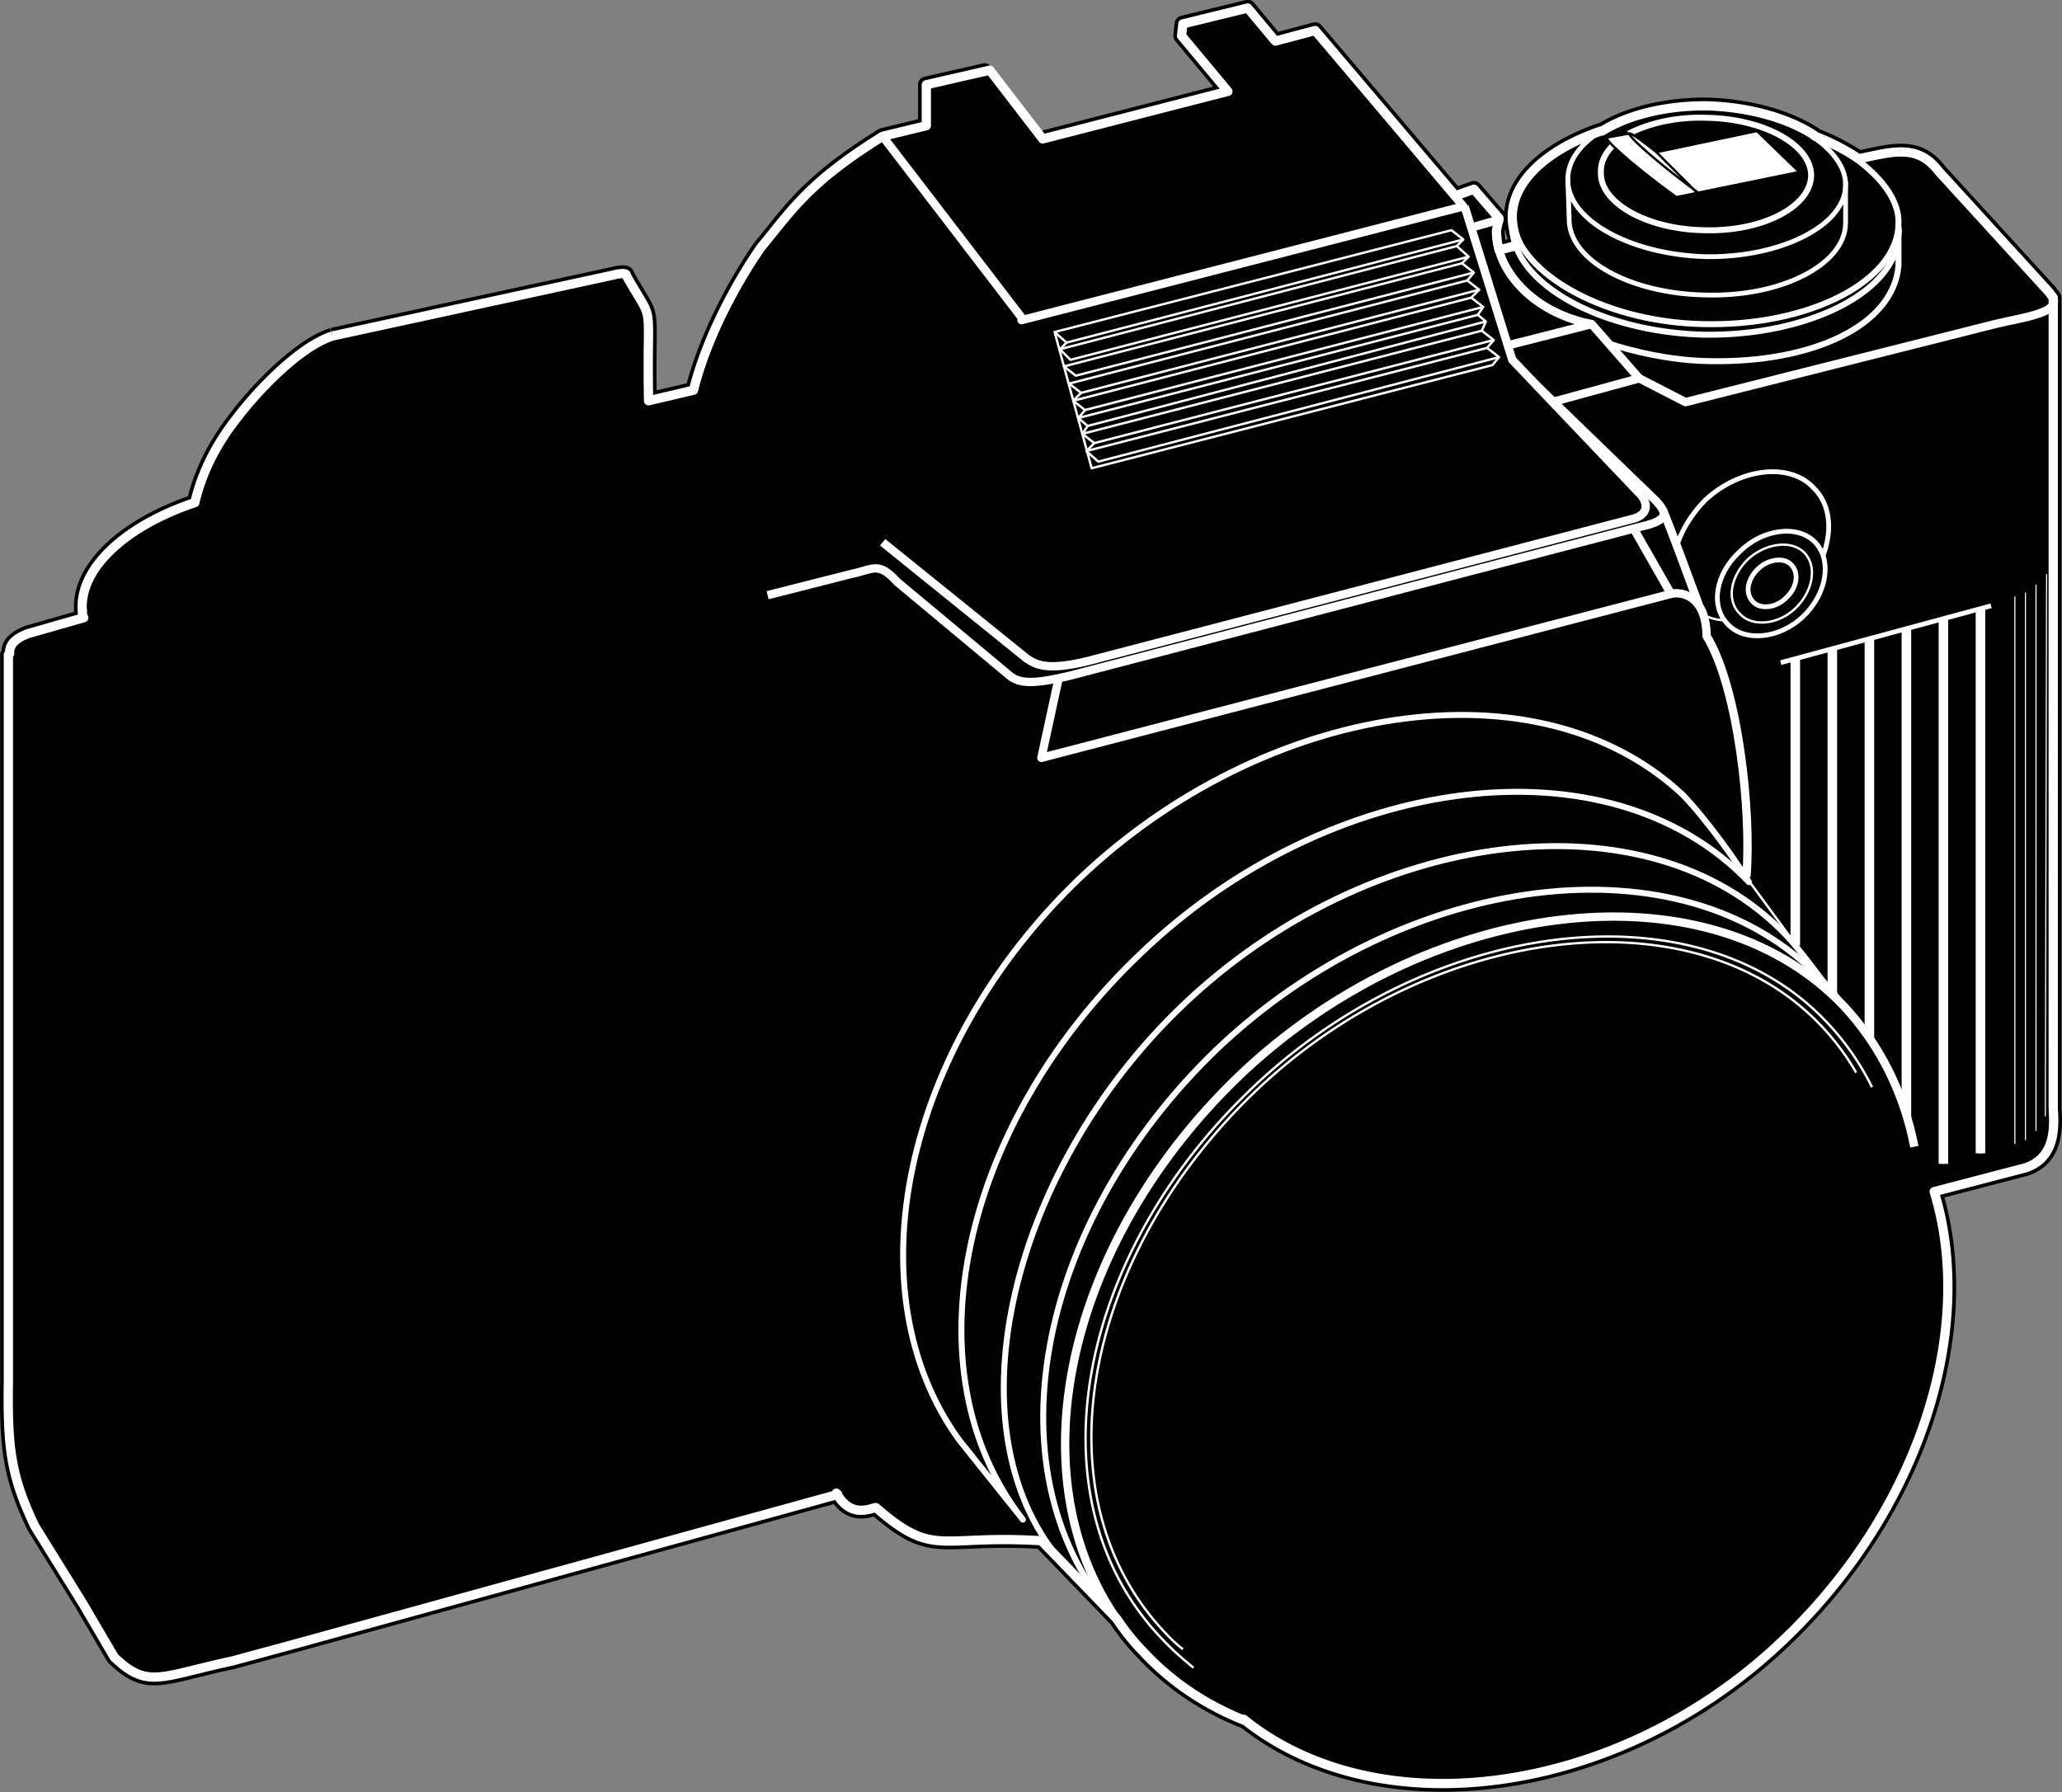 <svg xmlns="http://www.w3.org/2000/svg" width="155.897" height="135.506"><rect width="100%" height="100%" fill="#808080" stroke="none"/><path stroke="#000" stroke-linejoin="round" stroke-miterlimit="10" stroke-width="1.25" d="m25.135 25.408 21.2-4.602c.77-.195 1.047-.113 1 0 2.261 4.02 1.547 1.336 1.699 9.5l3.398-.8c1.434-5.715 5.102-10.797 5.102-10.797 2.32-2.805 3.562-4.891 9.2-8.403l3.3-.8V6.408l4.398-1 3.903 5.2h.097l14.403-3.7-3.5-4.2.097-.902L94.335.607l2 2.399.097.101 3-.8 10.602 12.5 1.398-.5 1.903 2.199v.101c-.11.348-.16.59-.2.899.024.484.082.949.2 1.402l1.5-.402a4.88 4.88 0 0 1-.5-2.2c.066-2.707 2.754-5.047 6.699-6.398h.101c1.954-1.227 4.872-1.945 8-1.902 3.188.105 6.067.949 8 2.203l.098.097a16.828 16.828 0 0 1 3.3 1.7c2.348-.47 4.411-1.2 6 .902l8.4 9.2c.12.171.214.296.3.398v61.3c.113 1.59.106 3.762-2.098 4.5l-6.902 1.801c3.2 10.453-1.129 24.121-11.398 33.899-12.34 11.804-30.555 14.265-40.801 6l.101.101c-2.875-1.137-5.453-2.824-7.601-5.101a17.479 17.479 0 0 1-2.102-2.598l-5.699-5.902c-7.809-.48-8.078 1.343-12.5-2.5h-.098c-1.078.363-2.07.34-2.902-1.098l.102.098-41 11.3-4.801 1.301c-5.477 1.168-6.36 2.13-8.899-.3l-2.402-4.098-3.598-5.801c-1.82-3.805-2.074-5.934-2-11V49.506l.098-.098c-.05-.602.348-1.102 1.402-1.5l4.2-1.2-.102-.1v-.5.198c-.336-3.3 3.285-6.558 8.5-8.3.484-2.106 1.508-4.262 3.102-6.297 1.402-1.88 4.683-5.453 7.3-6.301"/><path fill="none" stroke="#fff" stroke-linejoin="round" stroke-miterlimit="10" stroke-width=".7" d="m25.135 25.408 21.2-4.602c.77-.195 1.047-.113 1 0 2.261 4.02 1.547 1.336 1.699 9.5l3.398-.8c1.434-5.715 5.102-10.797 5.102-10.797 2.32-2.805 3.562-4.891 9.2-8.403l3.3-.8V6.408l4.8-1.102 4 5.2 14-3.598-3.5-4.2.098-.902L94.335.607l2 2.399.097.101 3-.8 10.602 12.5 1.398-.5 1.903 2.199v.101c-.11.348-.16.59-.2.899.024.484.082.949.2 1.402l1.5-.402a4.88 4.88 0 0 1-.5-2.2c.066-2.707 2.754-5.047 6.699-6.398h.101c1.954-1.227 4.872-1.945 8-1.902 3.188.105 6.067.949 8 2.203l.098.097a16.828 16.828 0 0 1 3.3 1.7c2.348-.47 4.411-1.2 6 .902l8.4 9.2c.12.171.214.296.3.398v61.3c.113 1.59.106 3.762-2.098 4.5l-6.902 1.801c3.2 10.453-1.129 24.121-11.398 33.899-12.34 11.804-30.555 14.265-40.801 6l.101.101c-2.875-1.137-5.453-2.824-7.601-5.101a17.479 17.479 0 0 1-2.102-2.598l-5.699-5.902c-7.809-.48-8.078 1.343-12.5-2.5h-.098c-1.078.363-2.07.34-2.902-1.098l.102.098-41 11.3-4.801 1.301c-5.477 1.168-6.36 2.13-8.899-.3l-2.402-4.098-3.598-5.801c-1.82-3.805-2.074-5.934-2-11V49.506l.098-.098c-.05-.602.348-1.102 1.402-1.5l4.2-1.2-.102-.1v-.5.198c-.336-3.3 3.285-6.558 8.5-8.3.484-2.106 1.508-4.262 3.102-6.297 1.402-1.88 4.683-5.453 7.3-6.301"/><path fill="none" stroke="#fff" stroke-linejoin="round" stroke-miterlimit="10" stroke-width=".723" d="M135.733 49.806v21.7m2.801-22.5v26.101m2.801-26.801v30.301m2.8-31v36.899m2.797-37.7v41.2m2.801-42v41.203"/><path fill="none" stroke="#fff" stroke-linejoin="round" stroke-miterlimit="10" stroke-width=".275" d="M135.733 49.806v21.7m2.801-22.5v26.101m2.801-26.801v30.301m2.8-31v36.899m2.797-37.7v41.2m2.801-42v41.203"/><path d="M131.733 65.908c.234.387 4.602 6.2 4.602 6.2v.1c.394.54 1.3 1.7 1.3 1.7 1.332 1.48 1.805 2.215 1.899 2.3 3.543 3.801 4.898 9 4.898 9h-5.797l-6.902-19.3"/><path fill="none" stroke="#000" stroke-linejoin="round" stroke-miterlimit="10" stroke-width=".083" d="M131.733 65.908c.234.387 4.602 6.2 4.602 6.2v.1c.394.54 1.3 1.7 1.3 1.7 1.332 1.48 1.805 2.215 1.899 2.3 3.543 3.801 4.898 9 4.898 9h-5.797zm0 0"/><path fill="none" stroke="#fff" stroke-linejoin="round" stroke-miterlimit="10" stroke-width=".177" d="M89.432 124.709a10.573 10.573 0 0 1-1.297-1.203c-9.757-10.211-6.378-28.407 6.797-41 13.117-12.512 32.942-15.211 42.703-5a18.612 18.612 0 0 1 2.7 3.601"/><path fill="none" stroke="#fff" stroke-linejoin="round" stroke-miterlimit="10" stroke-width=".177" d="M90.233 126.107c-.855-.695-1.676-1.422-2.398-2.2-9.973-10.421-6.543-28.894 6.8-41.6 13.34-12.774 33.47-15.512 43.399-5.098a20.057 20.057 0 0 1 3.5 5"/><path fill="none" stroke="#fff" stroke-linejoin="round" stroke-miterlimit="10" stroke-width=".451" d="M132.233 66.709c-10.625-11.125-31.824-8.207-46 5.398-13.57 12.895-17.715 31.5-8.898 42.8l-4.801-6c-8.156-11.218-4.293-29.663 9.101-42.5 13.864-13.187 34.57-16.636 45.598-6.3 1.871 1.945 4.207 5.27 5 6.602zm0 0"/><path fill="none" stroke="#fff" stroke-linejoin="round" stroke-miterlimit="10" stroke-width=".631" d="m123.534 40.006 2.8 4.902-47.6 12.398 1.3-6"/><path fill="none" stroke="#fff" stroke-linejoin="round" stroke-miterlimit="10" stroke-width=".177" d="M135.733 46.006c-1.289 1.238-3.27 1.437-4.2.402-1.03-1.016-.69-2.836.602-4.102 1.336-1.246 3.32-1.515 4.297-.5.98 1.032.637 2.926-.699 4.2zm0 0"/><path fill="none" stroke="#fff" stroke-linejoin="round" stroke-miterlimit="10" stroke-width=".451" d="M114.335 16.709a1.49 1.49 0 0 0 0 .297c-.121 4.328 6.55 8.078 14.398 8.3 7.938.145 14.746-3.265 14.8-7.597.052-.164.048-.305 0-.403"/><path fill="none" stroke="#fff" stroke-linejoin="round" stroke-miterlimit="10" stroke-width=".451" d="M121.034 9.908c-3.945 1.351-6.711 3.691-6.7 6.398.028 4.02 6.551 8.035 14.4 8.2 7.937.207 14.75-3.207 14.8-7.598.113-2.676-3.211-5.367-6.3-6.602"/><path fill="none" stroke="#fff" stroke-linejoin="round" stroke-miterlimit="10" stroke-width=".361" d="M128.932 19.408c5.653.101 10.68-2.356 10.602-5.5-.024-2.805-4.688-5.738-10.399-5.902-5.656-.106-10.558 2.332-10.601 5.5-.102 3.093 4.683 5.734 10.398 5.902zm0 0"/><path fill="none" stroke="#fff" stroke-linejoin="round" stroke-miterlimit="10" stroke-width=".451" d="M121.932 11.006c-.586.613-.93 1.27-.898 2-.102 2.34 3.515 4.34 7.8 4.402 4.31.137 8.016-1.719 8.098-4.102.028-2.347-3.586-4.332-7.898-4.398-2.258-.086-4.371.402-5.899 1.2"/><path fill="none" stroke="#fff" stroke-linejoin="round" stroke-miterlimit="10" stroke-width=".631" d="M140.534 12.006c2.348-.47 4.41-1.2 6 .902l8.398 9.2c1.5 1.53-2.078 1.89-4.097 2.398l-23.403 5.902-3.5-1.8m-10.5-9.7 1.203-.3"/><path fill="none" stroke="#fff" stroke-linejoin="round" stroke-miterlimit="10" stroke-width=".361" d="M135.034 45.209c-.766.773-1.953.894-2.5.297-.625-.633-.426-1.727.398-2.5.754-.73 1.946-.891 2.5-.297.621.632.414 1.77-.398 2.5zm-16.5-31.703.101 3c-.085 3.152 4.637 5.703 10.297 5.8 5.711.172 10.547-2.285 10.602-5.398v-3.2"/><path fill="none" stroke="#fff" stroke-linejoin="round" stroke-miterlimit="10" stroke-width=".631" d="M155.233 22.806v61c.113 1.59.106 3.762-2.098 4.5l-6.902 1.801"/><path fill="#fff" d="M121.432 10.408h.102c-.426-.078 1.371 1.71 5.2 4.5l9.3-1.902-3.2-3.098-7.6 1.598c-1.4-1.11-2.06-1.524-2.099-1.399l-1.703.3"/><path fill="none" stroke="#000" stroke-linejoin="round" stroke-miterlimit="10" stroke-width=".177" d="M121.432 10.408h.102c-.426-.078 1.371 1.71 5.2 4.5l9.3-1.902-3.2-3.098-7.6 1.598c-1.4-1.11-2.06-1.524-2.099-1.399zm0 0"/><path fill="#fff" stroke="#000" stroke-linejoin="round" stroke-miterlimit="10" stroke-width=".177" d="M128.432 14.607c-5.543-4.11-6.843-6.031-3.199-3.101m0 0 3.102 3.101"/><path fill="none" stroke="#fff" stroke-linejoin="round" stroke-miterlimit="10" stroke-width=".631" d="m116.135 29.107 9.098 8.8c.637.731 1.184 1.38-1.098 1.9l-43.3 11.3c-2.504.586-3.766.68-4.602-.101l-8.398-7c-1.446-1.579-1.774-.957-3.5-.598l-6.301 1.598"/><path fill="none" stroke="#fff" stroke-linejoin="round" stroke-miterlimit="10" stroke-width=".083" d="M152.335 45.107v41.399m.8-41.7V86.21"/><path fill="none" stroke="#fff" stroke-linejoin="round" stroke-miterlimit="10" stroke-width=".631" d="m117.335 30.408 6.597-1.8-3.597-4.102c-4.48-.864-7.235-4.102-7.2-7 .04-.31.09-.551.2-.899v-.101l-1.903-2.2-1.398.5"/><path fill="none" stroke="#fff" stroke-linejoin="round" stroke-miterlimit="10" stroke-width=".177" d="m80.135 26.408 30-7.8.5-.5"/><path fill="none" stroke="#fff" stroke-linejoin="round" stroke-miterlimit="10" stroke-width=".177" d="m80.635 25.908-.5.5.797.8 30.102-7.8-.899-.8M82.233 32.209l-.398.597 30.199-7.8.3-.7"/><path fill="none" stroke="#fff" stroke-linejoin="round" stroke-miterlimit="10" stroke-width=".631" d="m66.733 41.006 10.902 8.8c.57.332 1.32 1.11 5.297 0l40.602-10.597s1.512-.364.601-1.703l-9.8-10.297-3.602-11.602"/><path fill="none" stroke="#fff" stroke-linejoin="round" stroke-miterlimit="10" stroke-width=".177" d="m81.733 29.709-.598.597 30.098-7.8.602-.598m-29.801 9.098-.5.601 30.2-7.8.401-.598m-1.101-3.801-.5.5-30.102 7.8.903.7 30.097-7.8-.898-.7"/><path fill="none" stroke="#fff" stroke-linejoin="round" stroke-miterlimit="10" stroke-width=".177" d="m110.932 21.209.903.699-30.102 7.8-.898-.702 30.097-7.797.5-.602m-.199 1.899.902.703-30.101 7.797-.899-.7m30.598-6.5.602.5-30.102 7.903-.7-.602m30.501-6.601.898.703-30.199 7.797-.898-.7"/><path fill="none" stroke="#fff" stroke-linejoin="round" stroke-miterlimit="10" stroke-width=".177" d="m112.932 25.709-.5.597-30.297 7.801.598-.601m29.699-7.2.903.7-30.301 7.902-.899-.8"/><path fill="none" stroke="#fff" stroke-linejoin="round" stroke-miterlimit="10" stroke-width=".177" d="m113.335 27.006-.5.601-30.301 7.8-2.8-10.3 30-7.7.901.7-30 7.8-.902-.8"/><path fill="none" stroke="#fff" stroke-linejoin="round" stroke-miterlimit="10" stroke-width=".451" d="M143.534 17.107v3c-.395 4.492-6.445 7.356-14.3 7.2-3.872-.044-7.5-1.301-7.5-1.301"/><path fill="none" stroke="#fff" stroke-linejoin="round" stroke-miterlimit="10" stroke-width=".631" d="M125.733 38.607c.43.895 2.54 6.73 2.7 7.102m-17.2-28.5 2.102-.602m.699 9.5 6.3-1.601"/><path fill="none" stroke="#fff" stroke-linejoin="round" stroke-miterlimit="10" stroke-width=".083" d="M153.932 44.209v41.297m.801-42.098-.098 41"/><path fill="none" stroke="#fff" stroke-linejoin="round" stroke-miterlimit="10" stroke-width=".361" d="M136.335 46.607c-1.774 1.703-4.434 1.965-5.7.602-1.363-1.387-.914-3.836.899-5.5 1.723-1.711 4.383-2.07 5.7-.703 1.32 1.386.858 3.925-.9 5.601zm0 0"/><path fill="none" stroke="#fff" stroke-linejoin="round" stroke-miterlimit="10" stroke-width=".361" d="M126.733 41.408c.363-1.223 1.113-2.504 2.2-3.602 2.558-2.379 6.366-2.906 8.202-.898 1.262 1.238 1.41 3.219.7 5.098"/><path fill="none" stroke="#fff" stroke-linejoin="round" stroke-miterlimit="10" stroke-width=".177" d="M130.432 46.908a3.616 3.616 0 0 1-1.597-.402"/><path fill="none" stroke="#fff" stroke-linejoin="round" stroke-miterlimit="10" stroke-width=".631" d="m96.432 3.107 3-.8 11.203 13.3-33.402 8.602v-.203l-10.5-13.7"/><path fill="none" stroke="#fff" stroke-linejoin="round" stroke-miterlimit="10" stroke-width=".361" d="m134.635 50.107 15.899-4.3"/><path fill="none" stroke="#fff" stroke-linejoin="round" stroke-miterlimit="10" stroke-width=".631" d="M94.135 130.107c-2.875-1.137-5.453-2.824-7.601-5.101-10.414-10.883-6.817-30.278 7.2-43.7 14.003-13.332 35.14-16.207 45.6-5.3 2.813 2.992 4.61 6.66 5.4 10.703"/><path fill="none" stroke="#fff" stroke-linejoin="round" stroke-miterlimit="10" stroke-width=".451" d="M84.534 122.607c-9.985-10.93-6.317-30.058 7.5-43.3 14.058-13.376 35.191-16.255 45.601-5.301.684.664 1.29 1.398 1.797 2.203"/><path fill="none" stroke="#fff" stroke-linejoin="round" stroke-miterlimit="10" stroke-width=".451" d="m84.233 122.306-3.598-3.8c-9.074-9.797-4.582-29.735 8.797-42.5 13.996-13.372 35.13-16.25 45.602-5.297.945.98 2.8 3.5 2.8 3.5"/><path fill="none" stroke="#fff" stroke-miterlimit="10" stroke-width=".177" d="m136.335 72.209-3.301-4.5-1.102-1.5"/><path fill="none" stroke="#fff" stroke-miterlimit="10" stroke-width=".631" d="M132.034 66.306c.406-4.851-.606-14.28-3-18.199-.043-2.754-1.531-3.45-2.8-3.2"/></svg>
